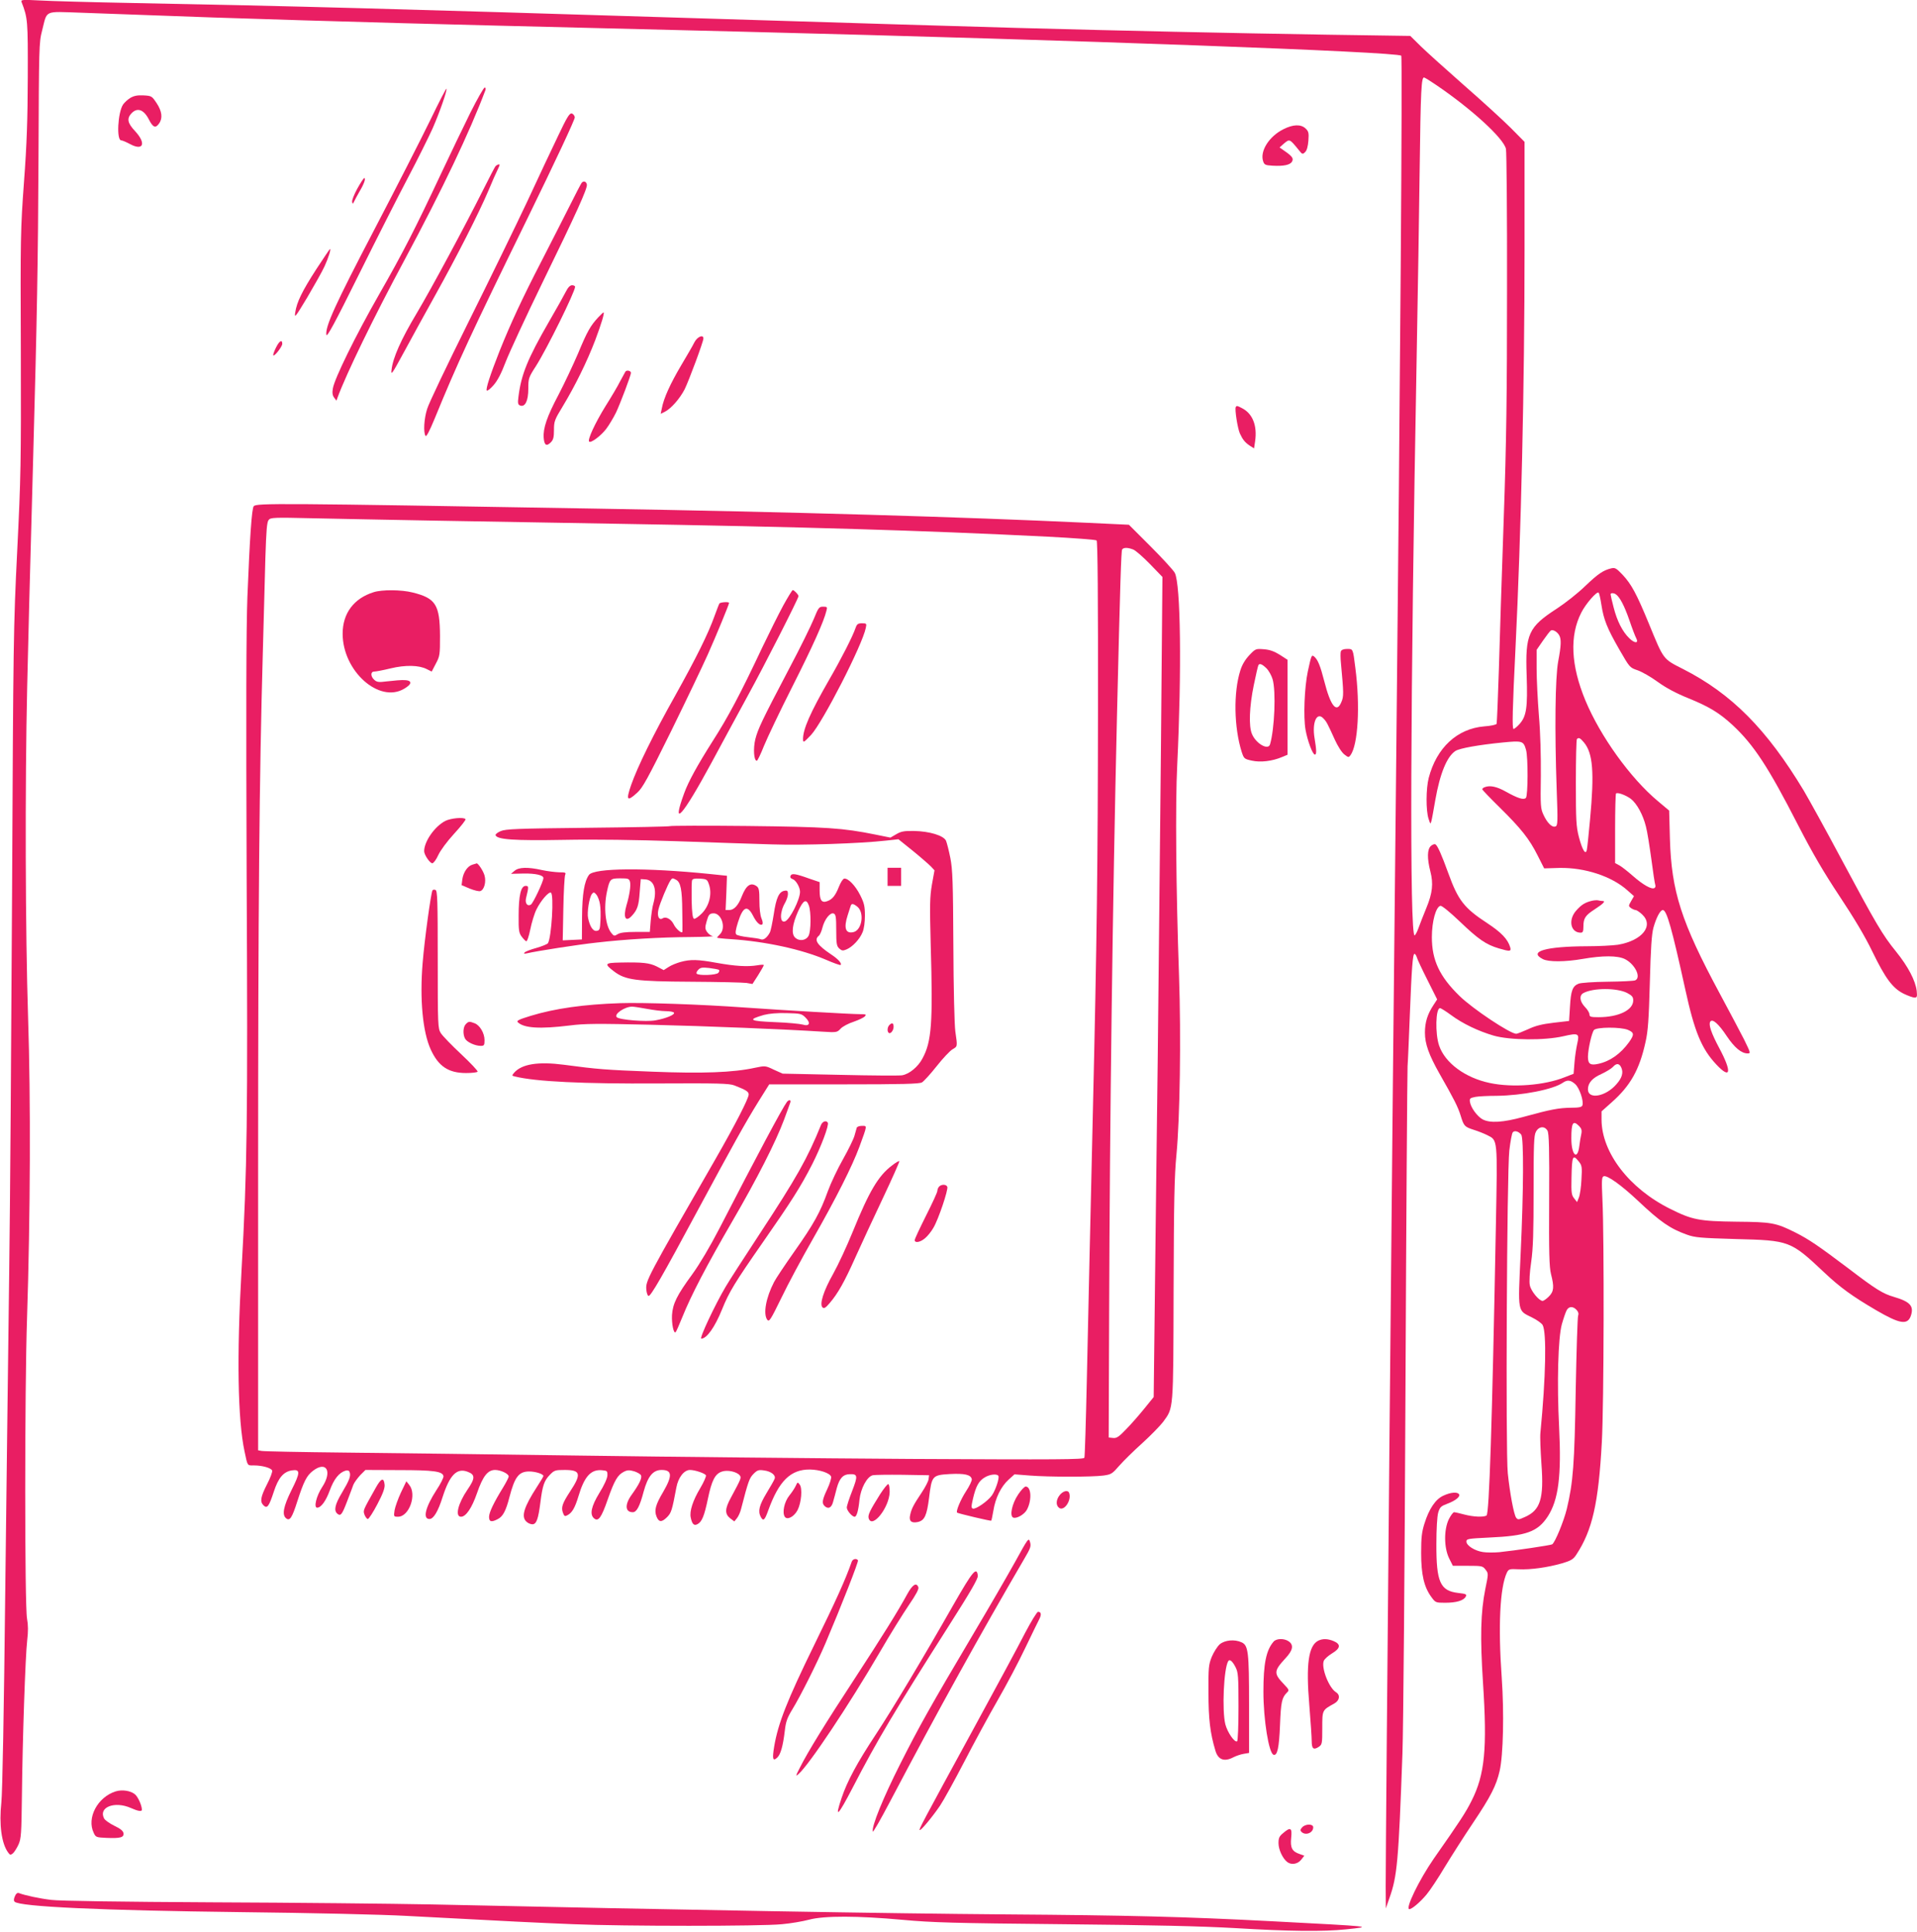 <?xml version="1.0" standalone="no"?>
<!DOCTYPE svg PUBLIC "-//W3C//DTD SVG 20010904//EN"
 "http://www.w3.org/TR/2001/REC-SVG-20010904/DTD/svg10.dtd">
<svg version="1.0" xmlns="http://www.w3.org/2000/svg"
 width="1270pt" height="1280pt" viewBox="0 0 1270 1280"
 preserveAspectRatio="xMidYMid meet">
<g transform="translate(0,1280) scale(0.1,-0.1)"
fill="#e91e63" stroke="none">
<path d="M143 12786 c41 -106 42 -121 41 -496 -1 -281 -6 -441 -25 -695 -23
-314 -24 -368 -21 -1125 2 -737 0 -833 -24 -1320 -25 -503 -26 -598 -34 -2255
-5 -952 -13 -2085 -19 -2520 -6 -434 -17 -1379 -26 -2100 -9 -821 -19 -1350
-26 -1418 -16 -145 1 -273 45 -332 12 -17 16 -18 32 -5 9 8 26 35 37 59 17 39
19 72 22 315 4 381 23 935 35 1036 7 60 7 102 -1 145 -16 83 -16 1514 0 1990
22 675 25 1452 7 1992 -18 556 -21 1538 -6 2193 9 395 14 582 40 1530 25 910
32 1288 35 1985 3 726 3 753 24 833 35 138 9 126 255 118 116 -4 315 -11 441
-16 442 -18 1536 -51 2330 -70 410 -10 766 -19 1620 -40 2200 -55 4332 -133
4358 -159 9 -9 -7 -2176 -33 -4641 -27 -2471 -70 -7165 -70 -7490 l1 -145 24
69 c51 143 60 238 86 956 6 162 15 1238 20 2390 5 1152 12 2127 14 2165 3 39
9 192 15 340 12 309 19 405 31 405 4 0 11 -10 15 -22 3 -13 35 -81 71 -152
l64 -128 -26 -40 c-38 -58 -55 -112 -55 -180 0 -75 26 -147 97 -273 97 -170
121 -218 139 -275 22 -72 26 -76 87 -96 29 -9 69 -25 89 -35 71 -36 69 -16 58
-601 -25 -1325 -44 -1908 -62 -1920 -20 -12 -88 -9 -148 7 -30 8 -60 15 -67
15 -6 0 -22 -21 -35 -47 -33 -69 -32 -188 2 -258 l25 -50 99 0 c94 0 99 -1
118 -26 19 -25 19 -26 -2 -128 -31 -155 -35 -318 -15 -626 28 -432 12 -603
-76 -777 -39 -78 -77 -136 -250 -383 -97 -140 -192 -335 -162 -335 17 0 71 46
113 96 23 27 78 110 122 184 45 74 128 204 185 289 119 177 156 250 178 347
24 104 30 385 14 614 -25 348 -12 602 34 700 12 23 16 25 77 22 80 -4 192 12
287 39 61 18 76 27 96 58 106 161 147 340 169 746 14 254 16 1355 4 1603 -6
132 -5 153 8 158 23 9 116 -58 225 -160 150 -142 215 -187 327 -227 52 -19 90
-22 324 -29 356 -9 362 -11 586 -222 105 -99 185 -157 344 -250 156 -91 207
-99 229 -37 22 65 -4 94 -113 126 -72 21 -118 49 -300 188 -199 150 -262 193
-351 238 -130 65 -158 70 -390 72 -248 3 -294 12 -440 85 -272 135 -454 373
-455 591 l0 55 66 59 c125 110 185 217 225 399 17 73 22 150 29 396 6 230 12
320 24 364 19 67 45 116 62 116 26 0 60 -122 149 -527 61 -280 108 -393 206
-497 95 -101 104 -50 19 109 -53 99 -72 156 -60 175 14 23 55 -13 110 -96 52
-77 97 -114 138 -114 21 0 20 3 -24 93 -26 50 -98 188 -162 306 -254 472 -319
675 -329 1023 l-5 187 -75 63 c-181 151 -381 429 -480 667 -96 232 -106 428
-27 582 29 58 104 144 115 132 4 -4 12 -41 18 -80 15 -98 38 -156 119 -297 68
-118 69 -120 120 -137 29 -10 89 -44 134 -77 55 -40 123 -76 202 -108 138 -56
206 -97 295 -179 139 -130 235 -275 433 -662 99 -192 170 -313 276 -473 95
-143 168 -265 216 -365 87 -179 134 -242 207 -279 29 -14 62 -26 72 -26 17 0
19 5 15 44 -8 68 -57 162 -137 261 -90 111 -131 181 -364 616 -101 190 -213
392 -247 450 -246 408 -478 642 -800 806 -134 68 -127 59 -226 300 -81 197
-116 262 -174 324 -42 44 -50 49 -76 43 -53 -13 -86 -35 -173 -118 -47 -46
-131 -112 -186 -148 -190 -123 -211 -169 -201 -445 7 -210 -1 -267 -46 -319
-17 -19 -35 -34 -41 -34 -10 0 -7 134 13 535 37 755 60 1739 60 2638 l0 717
-92 93 c-51 51 -190 178 -308 281 -118 104 -247 220 -286 258 l-71 70 -544 8
c-670 11 -1357 26 -2059 45 -590 17 -759 22 -2150 65 -2032 63 -2618 79 -3710
100 -272 5 -551 13 -619 17 -114 6 -124 5 -118 -11z m9370 -548 c235 -159 449
-355 464 -425 4 -21 8 -436 7 -923 0 -706 -4 -1016 -22 -1530 -12 -355 -27
-802 -32 -995 -6 -192 -13 -355 -15 -361 -2 -6 -38 -14 -82 -17 -180 -15 -316
-142 -368 -342 -18 -71 -19 -214 -1 -270 12 -37 13 -38 19 -15 4 14 15 77 26
140 31 176 77 287 133 324 28 18 152 40 311 56 133 13 140 11 157 -49 14 -50
13 -304 -1 -318 -15 -15 -53 -3 -132 41 -60 34 -106 44 -141 30 -9 -3 -16 -9
-16 -14 0 -4 52 -58 116 -121 141 -139 196 -208 251 -318 l43 -85 102 3 c167
3 345 -55 449 -148 l44 -39 -19 -33 c-18 -31 -18 -33 -1 -46 11 -7 24 -13 31
-13 6 0 26 -13 43 -29 80 -75 0 -174 -160 -201 -35 -5 -127 -10 -204 -10 -275
-1 -392 -35 -294 -85 37 -20 150 -19 264 1 132 23 231 23 280 -1 67 -34 110
-122 68 -141 -10 -4 -92 -8 -183 -9 -94 -1 -177 -7 -192 -13 -40 -16 -51 -46
-57 -152 l-6 -95 -104 -12 c-76 -9 -120 -20 -168 -43 -36 -16 -71 -30 -78 -30
-40 0 -288 165 -375 250 -133 129 -184 238 -184 390 0 105 27 202 57 208 9 2
62 -41 129 -105 122 -117 173 -152 257 -177 74 -22 84 -21 76 7 -16 54 -58 98
-152 160 -153 100 -193 151 -258 331 -45 124 -71 182 -85 191 -6 4 -20 -1 -31
-11 -24 -22 -25 -82 -3 -168 21 -81 14 -144 -26 -241 -18 -44 -41 -102 -51
-130 -9 -27 -22 -51 -27 -53 -34 -11 -29 1575 13 3813 8 435 17 997 20 1250 7
544 11 629 31 621 8 -3 42 -24 77 -48z m1192 -3376 c26 -18 56 -75 89 -170 19
-56 40 -111 46 -121 18 -35 -10 -35 -45 -1 -46 44 -82 115 -105 206 -11 42
-20 81 -20 86 0 10 21 10 35 0z m-375 -272 c14 -26 13 -66 -7 -172 -20 -107
-24 -454 -10 -851 8 -213 7 -238 -8 -243 -22 -9 -54 22 -79 76 -20 42 -21 59
-18 260 1 131 -3 287 -13 400 -8 102 -15 241 -15 310 l0 124 42 61 c23 33 46
63 52 67 13 9 43 -8 56 -32z m164 -710 c59 -71 69 -197 40 -510 -9 -96 -18
-186 -21 -199 -7 -41 -30 -5 -53 83 -18 70 -20 111 -20 361 0 155 3 285 7 288
12 12 21 8 47 -23z m310 -373 c40 -31 81 -106 100 -183 9 -32 24 -130 36 -216
11 -86 23 -163 26 -171 3 -8 1 -18 -5 -21 -18 -12 -76 21 -142 79 -35 31 -76
63 -91 71 l-28 15 0 228 c0 125 3 230 6 233 9 10 64 -10 98 -35z m-25 -1286
c34 -18 41 -27 41 -50 0 -64 -97 -111 -230 -111 -52 0 -60 3 -60 19 0 10 -13
32 -30 49 -35 37 -39 76 -10 92 65 35 221 35 289 1z m-1167 -146 c78 -58 181
-107 283 -137 108 -31 338 -33 463 -4 100 23 107 19 91 -50 -6 -27 -15 -83
-18 -124 l-6 -75 -57 -22 c-136 -55 -348 -71 -498 -39 -163 34 -297 133 -336
248 -27 79 -23 248 6 248 6 0 38 -20 72 -45z m1173 -99 c42 -18 43 -31 7 -82
-56 -77 -125 -126 -203 -143 -54 -12 -69 -1 -69 48 1 50 25 158 40 176 17 20
177 21 225 1z m-44 -250 c15 -33 5 -69 -33 -111 -71 -82 -188 -102 -188 -33 0
42 29 75 88 101 32 15 67 36 77 47 24 27 43 25 56 -4z m-306 -109 c28 -23 59
-115 48 -142 -4 -11 -23 -15 -77 -15 -78 -1 -133 -11 -311 -60 -138 -38 -223
-43 -273 -17 -36 20 -79 79 -84 117 -3 22 2 25 37 32 22 4 85 7 140 7 169 2
375 42 439 87 29 20 51 18 81 -9z m26 -278 c16 -16 20 -28 15 -53 -4 -17 -10
-53 -13 -79 -12 -99 -53 -62 -53 49 0 106 11 123 51 83z m-209 -31 c10 -18 13
-119 11 -458 -2 -353 1 -446 12 -491 22 -86 20 -116 -14 -150 -16 -16 -35 -29
-41 -29 -24 0 -78 66 -85 104 -5 22 -1 87 9 154 13 91 16 197 16 475 0 302 2
363 15 387 19 37 58 41 77 8z m-174 -26 c17 -22 16 -367 -4 -792 -18 -394 -22
-371 76 -420 33 -16 64 -39 70 -50 27 -50 21 -345 -15 -715 -3 -27 1 -120 7
-207 17 -228 -7 -305 -110 -350 -42 -19 -46 -19 -58 -4 -15 22 -41 160 -55
294 -15 146 -6 1989 10 2137 7 60 17 115 23 122 11 14 38 7 56 -15z m382 -179
c20 -25 22 -36 17 -118 -2 -49 -10 -103 -17 -120 l-12 -30 -19 24 c-18 22 -20
38 -18 135 3 149 8 160 49 109z m-15 -983 c11 -12 15 -25 10 -37 -4 -10 -11
-232 -16 -493 -8 -493 -17 -612 -59 -788 -20 -82 -78 -223 -97 -235 -10 -6
-245 -41 -351 -52 -35 -3 -83 -3 -108 1 -54 8 -109 43 -109 69 0 19 10 20 150
27 248 11 322 38 389 140 71 110 91 269 75 591 -15 293 -7 590 18 682 11 39
25 80 32 93 15 27 42 28 66 2z"/>
<path d="M10545 6831 c-45 -11 -69 -26 -104 -66 -53 -61 -36 -145 31 -145 14
0 18 8 18 41 0 55 13 74 75 114 58 38 75 55 51 55 -8 0 -20 2 -28 4 -7 2 -26
1 -43 -3z"/>
<path d="M2850 12003 c-58 -119 -225 -447 -372 -728 -258 -494 -323 -637 -316
-693 3 -21 55 75 215 398 116 234 263 524 327 645 64 121 136 267 162 324 48
110 96 249 92 263 -2 5 -50 -89 -108 -209z"/>
<path d="M3116 12053 c-46 -93 -134 -276 -196 -408 -170 -362 -248 -515 -408
-795 -156 -273 -297 -560 -307 -625 -5 -28 -2 -46 9 -60 l15 -20 7 20 c58 158
241 535 440 905 258 481 435 854 540 1133 3 10 1 17 -5 17 -6 0 -49 -75 -95
-167z"/>
<path d="M863 12151 c-18 -11 -39 -31 -48 -44 -35 -54 -44 -237 -12 -237 7 0
33 -11 59 -25 88 -47 108 5 33 86 -50 53 -56 83 -25 117 39 42 82 27 116 -39
27 -54 45 -61 68 -27 25 35 19 81 -16 134 -32 48 -34 49 -88 52 -41 2 -63 -3
-87 -17z"/>
<path d="M3699 11903 c-39 -81 -132 -278 -206 -438 -75 -159 -250 -519 -390
-800 -139 -280 -263 -539 -273 -574 -21 -65 -26 -156 -11 -179 5 -9 25 28 61
115 148 362 242 565 612 1321 189 387 318 662 316 675 -2 12 -11 23 -21 25
-14 3 -32 -27 -88 -145z"/>
<path d="M8503 11944 c-95 -47 -157 -145 -135 -212 8 -24 14 -27 63 -30 74 -4
117 5 129 28 11 21 1 35 -56 74 l-27 19 27 24 c40 34 39 34 101 -42 22 -28 25
-29 41 -13 12 11 19 38 22 76 4 52 1 62 -19 81 -31 29 -83 27 -146 -5z"/>
<path d="M3282 11698 c-5 -7 -40 -74 -77 -148 -127 -253 -343 -655 -444 -825
-104 -174 -158 -295 -167 -375 -5 -41 3 -29 84 120 49 91 142 260 206 375 142
255 288 542 351 690 25 61 53 123 61 139 8 16 14 31 14 33 0 8 -18 2 -28 -9z"/>
<path d="M2367 11550 c-21 -39 -37 -78 -34 -88 3 -15 5 -15 13 3 5 11 21 40
35 65 31 51 44 90 32 90 -4 0 -25 -32 -46 -70z"/>
<path d="M3853 11588 c-5 -7 -42 -78 -82 -158 -40 -80 -124 -244 -186 -365
-125 -242 -202 -408 -275 -590 -62 -157 -94 -255 -85 -263 4 -4 24 12 44 35
26 29 52 78 81 155 24 62 134 300 245 528 224 459 298 623 293 647 -4 21 -22
27 -35 11z"/>
<path d="M2096 11017 c-95 -147 -130 -219 -140 -287 -7 -41 0 -33 80 100 47
80 99 172 114 205 27 59 44 115 36 115 -2 0 -42 -60 -90 -133z"/>
<path d="M3749 10868 c-12 -24 -63 -115 -114 -203 -139 -241 -182 -347 -200
-492 -6 -45 -4 -54 11 -60 33 -12 54 31 54 111 0 69 2 75 51 151 72 113 259
492 259 525 0 5 -9 10 -20 10 -13 0 -27 -14 -41 -42z"/>
<path d="M3964 10698 c-52 -56 -73 -92 -134 -239 -33 -77 -91 -200 -129 -273
-77 -145 -104 -224 -99 -287 4 -49 18 -59 47 -30 17 17 21 34 21 82 0 57 4 68
59 158 82 136 160 295 214 436 42 112 64 185 55 185 -2 0 -18 -15 -34 -32z"/>
<path d="M4601 10533 c-10 -21 -51 -91 -89 -155 -72 -122 -115 -217 -127 -282
l-8 -38 30 15 c41 22 97 86 129 148 28 57 124 315 124 336 0 29 -40 12 -59
-24z"/>
<path d="M1830 10500 c-11 -21 -20 -45 -20 -52 1 -20 60 54 60 74 0 30 -19 20
-40 -22z"/>
<path d="M4143 10337 c-4 -7 -20 -36 -35 -64 -14 -29 -58 -103 -97 -165 -68
-110 -120 -222 -108 -234 11 -12 78 38 113 84 19 25 48 74 65 108 29 62 99
247 99 263 0 15 -29 21 -37 8z"/>
<path d="M8187 10103 c-8 -14 12 -141 27 -175 19 -41 34 -60 67 -82 l27 -17 7
47 c15 103 -16 183 -86 219 -32 17 -36 18 -42 8z"/>
<path d="M1681 9446 c-13 -16 -26 -201 -42 -601 -8 -215 -9 -740 -5 -1850 8
-1623 4 -1930 -34 -2614 -32 -568 -25 -988 20 -1198 21 -100 17 -93 63 -93 55
0 114 -17 120 -34 3 -8 -12 -49 -34 -91 -43 -85 -48 -115 -23 -140 24 -23 36
-7 68 91 30 92 64 132 119 141 58 9 57 -14 -2 -131 -53 -107 -64 -163 -36
-186 25 -21 40 3 75 113 42 130 62 170 103 201 90 69 130 -4 61 -108 -38 -58
-57 -136 -33 -136 26 0 58 44 84 115 27 74 61 117 103 130 15 4 24 2 28 -9 10
-25 -2 -55 -50 -136 -47 -78 -56 -119 -31 -140 22 -18 31 -6 65 83 17 45 36
94 41 109 6 15 27 43 45 63 l35 35 222 -1 c229 0 289 -8 295 -40 2 -9 -19 -51
-47 -93 -73 -113 -92 -191 -46 -191 27 0 57 49 88 148 47 145 94 192 165 165
51 -19 51 -43 -2 -120 -62 -91 -83 -178 -42 -178 33 0 72 58 106 156 39 113
71 154 120 154 37 0 90 -25 90 -43 0 -7 -17 -40 -37 -73 -61 -99 -93 -165 -93
-195 0 -33 16 -37 59 -14 33 17 53 55 76 145 35 134 62 170 131 170 42 0 94
-17 94 -30 0 -4 -19 -36 -42 -71 -88 -136 -107 -199 -70 -232 10 -10 28 -17
39 -17 27 0 39 35 53 144 14 112 25 145 62 183 30 31 36 33 99 33 106 0 113
-26 35 -144 -51 -78 -60 -105 -46 -141 8 -22 13 -24 29 -15 31 16 50 49 73
125 39 132 83 181 158 173 32 -3 35 -5 34 -35 -1 -19 -22 -66 -53 -115 -54
-89 -66 -143 -35 -169 28 -23 48 4 90 125 45 128 66 164 109 185 22 11 35 11
67 2 21 -7 42 -19 45 -27 7 -19 -13 -60 -62 -128 -47 -65 -44 -116 7 -116 26
0 46 38 72 136 28 102 62 144 119 144 70 0 73 -37 12 -143 -53 -89 -62 -125
-45 -167 15 -37 34 -38 70 -2 27 28 32 42 61 196 12 66 51 116 90 116 34 0
101 -23 106 -36 2 -7 -14 -44 -37 -83 -50 -83 -73 -155 -64 -196 9 -44 22 -57
45 -44 29 15 45 54 69 169 25 120 47 164 92 179 36 13 98 0 118 -24 13 -16 12
-19 -58 -149 -40 -73 -41 -107 -5 -136 l28 -21 17 21 c10 12 23 41 28 63 48
186 55 203 82 231 25 25 34 28 69 23 48 -6 80 -32 71 -55 -3 -10 -28 -53 -54
-96 -48 -80 -58 -119 -38 -157 17 -31 26 -23 50 44 70 194 148 271 275 270 65
-1 132 -23 141 -47 3 -9 -8 -46 -25 -82 -34 -72 -37 -94 -19 -112 24 -24 47
-13 57 26 6 20 17 62 25 93 18 65 42 90 85 91 54 2 55 -11 17 -110 -20 -51
-36 -100 -36 -111 0 -20 35 -61 52 -61 13 0 25 40 32 112 8 76 50 154 88 163
13 3 102 4 198 3 l175 -3 -3 -25 c-1 -14 -22 -54 -46 -90 -54 -81 -67 -106
-76 -147 -10 -41 7 -57 50 -48 45 10 60 42 75 160 18 147 21 151 137 158 98 5
140 -4 146 -34 2 -9 -15 -45 -38 -80 -37 -57 -69 -135 -59 -142 9 -6 223 -57
226 -53 2 2 8 32 14 66 13 84 51 160 100 205 l40 36 102 -8 c127 -10 413 -10
487 0 52 7 59 12 105 65 28 32 97 100 154 151 57 52 118 115 137 140 69 95 67
66 69 871 2 592 5 757 19 900 23 242 31 775 17 1185 -20 569 -25 1140 -12
1395 30 628 23 1199 -16 1274 -9 17 -80 95 -160 175 l-144 144 -277 13 c-830
39 -1953 72 -3257 94 -2101 36 -2246 37 -2264 16z m1209 -96 c300 -5 824 -14
1165 -20 1261 -21 2042 -44 2885 -86 173 -9 320 -20 325 -25 7 -7 10 -392 9
-1122 -1 -1026 -7 -1516 -34 -2672 -17 -739 -29 -1262 -40 -1775 -6 -272 -13
-501 -16 -509 -4 -12 -168 -13 -1152 -8 -631 4 -1610 14 -2177 22 -566 8
-1271 17 -1565 20 -294 3 -545 8 -557 11 l-23 4 0 1823 c0 1774 8 2649 31
3457 6 217 14 501 17 631 6 185 10 240 22 254 13 16 34 17 290 11 151 -3 520
-11 820 -16z m4617 -191 c15 -5 65 -49 111 -96 l83 -86 -10 -1146 c-6 -630
-16 -1544 -21 -2031 -6 -487 -15 -1194 -19 -1571 l-8 -686 -64 -79 c-35 -43
-89 -105 -121 -137 -46 -48 -61 -58 -85 -55 l-28 3 3 825 c4 1281 23 2738 52
3960 21 886 28 1088 34 1099 9 14 37 14 73 0z m-893 -6138 c9 -13 -19 -96 -43
-130 -28 -39 -108 -94 -126 -87 -11 4 -11 14 1 66 19 81 38 117 77 140 33 21
82 26 91 11z"/>
<path d="M2475 8876 c-131 -41 -205 -140 -205 -275 0 -247 241 -463 407 -365
29 17 43 31 41 42 -4 19 -43 20 -156 7 -53 -7 -65 -5 -82 10 -26 23 -26 55 -1
55 11 0 59 9 108 21 99 24 189 22 241 -5 l32 -16 27 52 c27 50 28 60 28 183
-1 208 -28 251 -181 289 -75 19 -203 20 -259 2z"/>
<path d="M5189 8788 c-31 -57 -93 -182 -139 -278 -145 -308 -226 -461 -330
-623 -100 -158 -159 -265 -187 -342 -88 -240 -12 -155 180 200 74 138 183 338
241 445 111 202 336 645 336 660 0 10 -29 40 -38 40 -4 0 -32 -46 -63 -102z"/>
<path d="M4766 8801 c-3 -4 -17 -41 -32 -82 -42 -118 -121 -277 -258 -523
-150 -267 -252 -476 -295 -598 -35 -102 -27 -112 41 -50 35 31 70 95 224 407
100 204 209 432 243 508 58 130 141 332 141 342 0 9 -59 5 -64 -4z"/>
<path d="M5391 8698 c-19 -46 -90 -191 -160 -323 -186 -354 -209 -404 -227
-473 -15 -62 -10 -143 10 -143 4 0 26 44 47 98 22 54 106 231 188 393 137 271
209 432 226 503 7 25 5 27 -22 27 -27 0 -31 -6 -62 -82z"/>
<path d="M5668 8639 c-19 -56 -95 -205 -176 -345 -125 -218 -173 -327 -172
-393 1 -24 4 -22 53 29 77 83 341 597 363 710 6 28 5 30 -25 30 -27 0 -34 -5
-43 -31z"/>
<path d="M2949 7360 c-70 -37 -139 -136 -139 -200 0 -24 38 -80 54 -80 8 0 26
24 39 53 14 31 59 92 105 142 45 49 79 92 76 97 -10 15 -98 7 -135 -12z"/>
<path d="M4439 7326 c-3 -3 -248 -8 -545 -11 -470 -5 -544 -8 -577 -22 -21 -9
-36 -21 -34 -27 10 -29 120 -37 452 -31 211 4 481 0 750 -9 231 -8 515 -18
630 -21 205 -7 584 6 754 25 l83 9 97 -78 c53 -43 106 -90 119 -103 l23 -25
-17 -94 c-14 -82 -15 -134 -8 -404 15 -515 6 -637 -55 -749 -29 -55 -87 -103
-135 -111 -17 -3 -202 -2 -411 3 l-380 8 -58 26 c-56 27 -58 27 -125 13 -145
-32 -349 -39 -680 -26 -313 12 -362 16 -587 46 -169 22 -277 5 -328 -52 -17
-20 -17 -21 5 -26 138 -34 449 -49 948 -46 399 2 471 0 505 -13 77 -30 95 -41
95 -60 0 -27 -91 -203 -220 -428 -458 -796 -463 -806 -458 -866 2 -21 8 -39
14 -41 14 -5 93 132 329 572 228 423 311 573 399 715 l72 115 494 0 c387 0
500 3 518 13 12 7 56 55 97 107 41 52 88 102 105 112 34 20 34 16 19 119 -6
45 -12 288 -13 568 -2 417 -5 505 -20 581 -10 50 -23 101 -29 115 -17 34 -109
62 -212 64 -67 1 -86 -3 -118 -22 l-38 -22 -99 20 c-217 44 -324 51 -850 57
-278 3 -508 2 -511 -1z"/>
<path d="M3131 7071 c-33 -9 -61 -50 -68 -97 l-5 -39 54 -23 c30 -12 62 -20
71 -16 25 9 39 61 27 103 -8 30 -44 84 -53 80 -1 -1 -13 -4 -26 -8z"/>
<path d="M3409 7030 l-24 -20 85 2 c79 1 130 -11 130 -30 0 -23 -68 -167 -83
-176 -23 -14 -40 9 -32 43 19 77 18 81 -3 81 -31 0 -46 -63 -46 -197 -1 -97 2
-115 20 -139 11 -15 25 -29 30 -31 6 -2 18 33 27 78 9 45 27 105 41 133 29 59
82 120 96 111 21 -13 4 -296 -20 -335 -4 -6 -38 -20 -76 -31 -37 -10 -73 -24
-78 -30 -8 -9 -4 -10 14 -6 64 15 339 58 460 71 188 22 425 36 625 37 94 1
160 4 147 6 -12 2 -29 15 -38 28 -14 21 -14 30 -2 72 11 40 18 49 40 51 56 7
91 -95 48 -138 -11 -11 -20 -22 -20 -23 0 -2 42 -7 94 -10 226 -15 466 -67
627 -136 51 -22 95 -38 98 -35 10 10 -16 39 -63 70 -91 61 -115 96 -82 123 8
6 19 31 25 56 14 54 51 101 74 92 14 -5 17 -23 17 -110 0 -91 3 -106 20 -122
17 -15 24 -16 48 -6 39 16 88 68 106 113 10 22 16 67 16 111 0 62 -5 83 -31
135 -32 64 -81 115 -107 110 -8 -2 -23 -25 -34 -53 -23 -58 -43 -84 -77 -96
-37 -14 -51 5 -51 70 l0 56 -68 23 c-94 34 -118 37 -125 18 -4 -9 1 -17 14
-21 22 -7 49 -54 49 -84 0 -51 -67 -184 -99 -196 -36 -14 -36 62 0 123 10 18
19 44 19 58 0 20 -4 25 -21 22 -38 -5 -57 -47 -73 -156 -9 -56 -20 -111 -26
-121 -18 -34 -42 -52 -59 -45 -9 4 -47 10 -84 14 -38 4 -73 12 -79 18 -8 8 -5
30 11 81 33 104 62 117 100 43 22 -44 46 -66 60 -58 6 4 5 19 -4 40 -9 21 -14
67 -14 117 0 68 -3 85 -17 96 -40 29 -70 9 -100 -67 -22 -58 -51 -90 -82 -90
l-25 0 5 113 4 114 -115 12 c-422 43 -765 40 -799 -6 -31 -43 -45 -127 -46
-278 l-1 -150 -63 -3 -64 -3 4 208 c2 114 8 216 12 226 7 15 2 17 -40 17 -27
1 -78 7 -114 15 -94 21 -153 19 -181 -5z m765 -74 c6 -24 -4 -90 -24 -156 -23
-80 -5 -114 37 -67 35 38 45 66 51 156 l7 86 30 -2 c58 -4 79 -66 54 -158 -7
-22 -14 -74 -18 -115 l-6 -75 -95 0 c-67 0 -102 -5 -118 -15 -22 -14 -25 -13
-42 8 -39 48 -52 166 -29 274 18 84 22 88 88 88 54 0 59 -2 65 -24z m306 14
c29 -16 39 -65 40 -205 1 -71 2 -134 1 -138 -2 -17 -43 17 -58 49 -17 34 -51
53 -73 39 -24 -15 -38 14 -28 58 9 41 63 170 81 195 11 15 13 15 37 2z m218
-34 c20 -62 0 -140 -49 -189 -21 -21 -44 -37 -51 -35 -9 3 -14 38 -16 123 -1
65 0 125 3 132 3 10 19 13 52 11 46 -3 49 -5 61 -42z m-723 -129 c4 -23 5 -71
3 -107 -3 -58 -5 -65 -25 -68 -24 -4 -45 28 -57 85 -8 37 8 139 26 160 10 13
15 12 30 -6 9 -12 20 -41 23 -64z m1384 -8 c15 -43 14 -168 -2 -199 -16 -32
-61 -39 -89 -13 -27 25 -20 87 20 176 34 74 54 84 71 36z m321 -7 c48 -39 31
-154 -25 -168 -53 -13 -67 26 -39 112 9 27 17 55 20 62 5 17 18 15 44 -6z"/>
<path d="M5880 6990 l0 -60 45 0 45 0 0 60 0 60 -45 0 -45 0 0 -60z"/>
<path d="M2865 6900 c-10 -17 -53 -329 -65 -480 -20 -240 0 -458 54 -575 51
-111 117 -155 234 -155 39 0 73 4 76 9 3 5 -46 57 -109 116 -63 59 -124 122
-135 140 -19 31 -20 49 -20 488 0 391 -2 456 -15 460 -8 4 -17 2 -20 -3z"/>
<path d="M4509 6426 c-25 -7 -61 -21 -79 -33 l-33 -21 -46 24 c-49 24 -93 29
-244 26 -101 -2 -105 -8 -40 -58 76 -58 144 -67 512 -69 179 -1 344 -5 366 -8
l40 -7 38 59 c20 32 37 62 37 66 0 4 -19 3 -42 -1 -66 -11 -147 -6 -270 16
-126 23 -173 24 -239 6z m253 -52 c5 -3 4 -12 -3 -20 -13 -16 -134 -20 -144
-5 -3 5 2 17 12 26 13 14 27 16 71 11 30 -4 59 -9 64 -12z"/>
<path d="M4110 6153 c-242 -8 -433 -35 -594 -84 -82 -25 -96 -33 -85 -43 41
-39 148 -45 343 -21 100 13 184 13 535 5 377 -9 895 -30 1141 -46 93 -6 96 -5
119 20 13 14 52 35 87 46 34 12 68 28 74 36 11 12 6 14 -31 14 -60 0 -509 26
-764 44 -290 21 -678 34 -825 29z m177 -38 c43 -8 99 -15 125 -15 26 0 50 -5
53 -10 8 -13 -51 -38 -123 -51 -60 -11 -238 3 -256 21 -20 20 51 69 101 70 12
0 57 -7 100 -15z m1049 -57 c37 -36 27 -61 -18 -47 -18 5 -99 13 -180 16 -174
7 -189 16 -77 48 35 9 89 14 151 12 91 -2 99 -4 124 -29z"/>
<path d="M3086 6014 c-18 -18 -21 -66 -5 -96 12 -23 66 -48 104 -48 22 0 25 4
25 38 0 46 -31 99 -66 112 -34 13 -40 13 -58 -6z"/>
<path d="M5892 6008 c-13 -13 -16 -41 -5 -51 11 -12 33 14 33 39 0 26 -10 30
-28 12z"/>
<path d="M5213 5498 c-30 -40 -196 -351 -447 -838 -62 -120 -131 -236 -178
-301 -104 -142 -131 -197 -136 -273 -3 -57 11 -126 24 -113 4 3 24 49 45 101
57 142 160 340 329 631 167 287 290 530 344 675 19 52 38 103 41 113 8 20 -8
23 -22 5z"/>
<path d="M5440 5348 c-91 -225 -162 -350 -410 -728 -103 -157 -203 -312 -222
-345 -70 -118 -177 -345 -162 -345 36 0 90 76 138 195 47 116 83 175 271 445
188 270 251 369 326 516 58 114 113 260 103 275 -10 17 -34 9 -44 -13z"/>
<path d="M5676 5328 c-2 -7 -9 -31 -15 -53 -6 -22 -40 -92 -75 -154 -36 -63
-82 -160 -102 -215 -50 -139 -93 -217 -223 -401 -62 -88 -122 -178 -133 -200
-54 -104 -73 -211 -45 -250 13 -16 22 -1 94 146 43 90 137 265 208 389 155
272 261 483 308 610 54 148 53 140 17 140 -17 0 -32 -6 -34 -12z"/>
<path d="M5909 5077 c-90 -68 -150 -169 -259 -437 -39 -96 -97 -221 -130 -280
-65 -115 -92 -202 -71 -223 10 -9 20 -4 47 28 55 64 99 142 172 306 38 85 120
261 182 392 62 131 110 240 108 243 -3 3 -25 -10 -49 -29z"/>
<path d="M6222 4938 c-7 -7 -12 -20 -12 -29 0 -9 -34 -83 -75 -164 -41 -82
-75 -154 -75 -162 0 -21 36 -15 68 12 17 14 42 45 56 70 33 55 99 252 92 271
-7 17 -38 18 -54 2z"/>
<path d="M8277 8459 c-28 -30 -48 -63 -60 -102 -46 -145 -42 -376 9 -539 15
-45 17 -47 67 -58 57 -13 135 -4 201 24 l36 15 0 314 0 315 -51 33 c-37 23
-66 34 -106 37 -53 4 -55 4 -96 -39z m113 -87 c16 -16 34 -49 41 -73 23 -80
13 -328 -17 -431 -12 -42 -94 5 -120 69 -22 51 -17 181 12 322 14 69 28 129
31 134 8 13 24 7 53 -21z"/>
<path d="M8883 8484 c-3 -8 -3 -45 1 -82 18 -195 19 -217 2 -255 -31 -75 -71
-26 -113 140 -26 101 -42 141 -66 162 -18 14 -19 12 -43 -99 -22 -104 -30
-300 -15 -385 13 -73 47 -165 62 -165 12 0 11 30 -2 108 -18 105 15 179 59
131 21 -22 26 -32 75 -140 19 -42 46 -85 63 -98 27 -21 29 -21 41 -5 50 69 65
327 32 579 -16 129 -15 125 -55 125 -22 0 -37 -6 -41 -16z"/>
<path d="M2490 2943 c-88 -157 -85 -149 -75 -180 6 -15 16 -28 22 -28 6 0 35
44 63 98 37 70 50 107 48 129 -5 50 -23 44 -58 -19z"/>
<path d="M2656 2910 c-19 -41 -38 -94 -42 -117 -6 -42 -6 -43 23 -43 74 0 126
148 74 211 l-19 24 -36 -75z"/>
<path d="M5272 2955 c-7 -15 -26 -44 -43 -65 -33 -41 -48 -112 -30 -140 16
-24 61 -1 85 44 25 50 33 144 14 169 -13 18 -15 17 -26 -8z"/>
<path d="M5830 2898 c-67 -107 -82 -137 -75 -159 23 -71 136 71 139 174 0 27
-3 51 -9 53 -5 2 -30 -29 -55 -68z"/>
<path d="M6745 2897 c-41 -61 -58 -143 -32 -153 23 -8 75 22 91 54 33 63 28
152 -9 152 -8 0 -31 -24 -50 -53z"/>
<path d="M7021 2894 c-25 -31 -27 -67 -6 -84 33 -28 86 48 68 98 -8 21 -40 13
-62 -14z"/>
<path d="M9563 2890 c-52 -23 -95 -86 -126 -185 -18 -57 -22 -93 -22 -195 0
-143 19 -225 67 -291 28 -38 29 -39 92 -39 73 0 122 14 136 40 9 16 3 19 -50
25 -119 14 -145 72 -144 325 0 98 5 182 12 207 11 37 18 43 60 59 54 20 88 47
78 63 -11 17 -56 13 -103 -9z"/>
<path d="M6724 2449 c-50 -90 -171 -299 -269 -464 -296 -500 -363 -620 -492
-875 -112 -222 -189 -411 -181 -446 2 -8 52 80 112 194 325 617 601 1115 890
1610 43 73 48 86 40 114 -9 31 -11 29 -100 -133z"/>
<path d="M5643 2453 c-42 -120 -103 -255 -249 -553 -180 -368 -239 -519 -265
-672 -14 -84 -9 -101 20 -74 22 20 38 75 50 176 7 63 16 87 51 145 53 86 164
308 218 435 107 252 221 543 216 551 -9 15 -34 10 -41 -8z"/>
<path d="M6320 2173 c-207 -364 -403 -691 -518 -866 -124 -188 -189 -309 -226
-419 -49 -145 -26 -124 73 67 160 310 279 510 638 1074 144 226 193 311 191
330 -7 63 -33 32 -158 -186z"/>
<path d="M6011 2238 c-62 -114 -165 -279 -349 -561 -192 -293 -311 -486 -363
-590 -29 -56 -29 -60 -9 -42 70 61 331 452 540 810 67 116 154 255 192 311 46
67 67 106 62 117 -13 34 -39 17 -73 -45z"/>
<path d="M6790 1978 c-40 -79 -191 -359 -335 -623 -350 -642 -368 -676 -362
-681 6 -7 85 88 135 162 23 34 95 165 160 290 65 126 165 310 222 409 57 99
139 254 182 345 44 91 86 178 94 193 15 30 11 47 -9 47 -7 0 -46 -64 -87 -142z"/>
<path d="M8438 1923 c-50 -57 -68 -147 -68 -332 0 -186 36 -408 67 -418 25 -9
37 45 43 197 6 152 12 181 46 215 16 15 14 19 -18 53 -71 74 -70 89 8 174 50
53 56 88 22 112 -30 21 -81 20 -100 -1z"/>
<path d="M8734 1929 c-65 -32 -83 -155 -60 -426 9 -109 16 -217 16 -240 0 -50
12 -60 45 -39 24 16 25 21 25 126 0 120 -1 118 79 162 36 20 42 56 12 75 -47
29 -99 162 -81 208 5 12 29 34 54 49 57 34 61 61 11 82 -39 16 -71 17 -101 3z"/>
<path d="M8081 1905 c-16 -14 -40 -52 -53 -83 -21 -52 -23 -73 -22 -237 0
-175 11 -269 46 -385 18 -61 59 -76 121 -43 18 9 48 19 67 22 l35 6 0 320 c0
350 -5 393 -50 413 -46 21 -110 15 -144 -13z m104 -151 c18 -35 20 -59 20
-262 0 -129 -4 -226 -9 -230 -17 -10 -64 59 -78 112 -23 90 -11 370 19 419 9
16 28 0 48 -39z"/>
<path d="M766 930 c-120 -38 -193 -176 -145 -275 13 -29 18 -30 84 -33 93 -4
117 3 113 31 -2 15 -20 30 -60 49 -31 15 -62 37 -68 48 -40 75 69 118 177 70
47 -21 73 -25 73 -12 0 28 -24 82 -44 101 -27 25 -86 35 -130 21z"/>
<path d="M8627 692 c-13 -14 -14 -21 -5 -30 27 -27 78 -7 78 30 0 24 -51 24
-73 0z"/>
<path d="M8501 654 c-26 -21 -31 -33 -31 -67 0 -42 27 -101 58 -125 27 -21 69
-14 92 15 l21 27 -31 11 c-50 17 -63 41 -56 108 7 66 -4 73 -53 31z"/>
<path d="M99 236 c-8 -18 -9 -30 -2 -37 33 -33 579 -58 1503 -69 456 -5 938
-16 1095 -25 713 -38 857 -45 1105 -55 335 -14 1241 -14 1380 0 58 5 139 19
180 30 101 27 323 26 620 -1 196 -18 332 -22 1060 -29 616 -6 916 -13 1145
-26 349 -21 582 -24 733 -8 181 19 191 18 -498 54 -579 30 -942 39 -1755 45
-787 6 -2105 29 -3805 66 -261 5 -916 12 -1455 14 -592 3 -1014 9 -1065 16
-77 9 -175 30 -214 45 -10 4 -20 -3 -27 -20z"/>
</g>
</svg>
